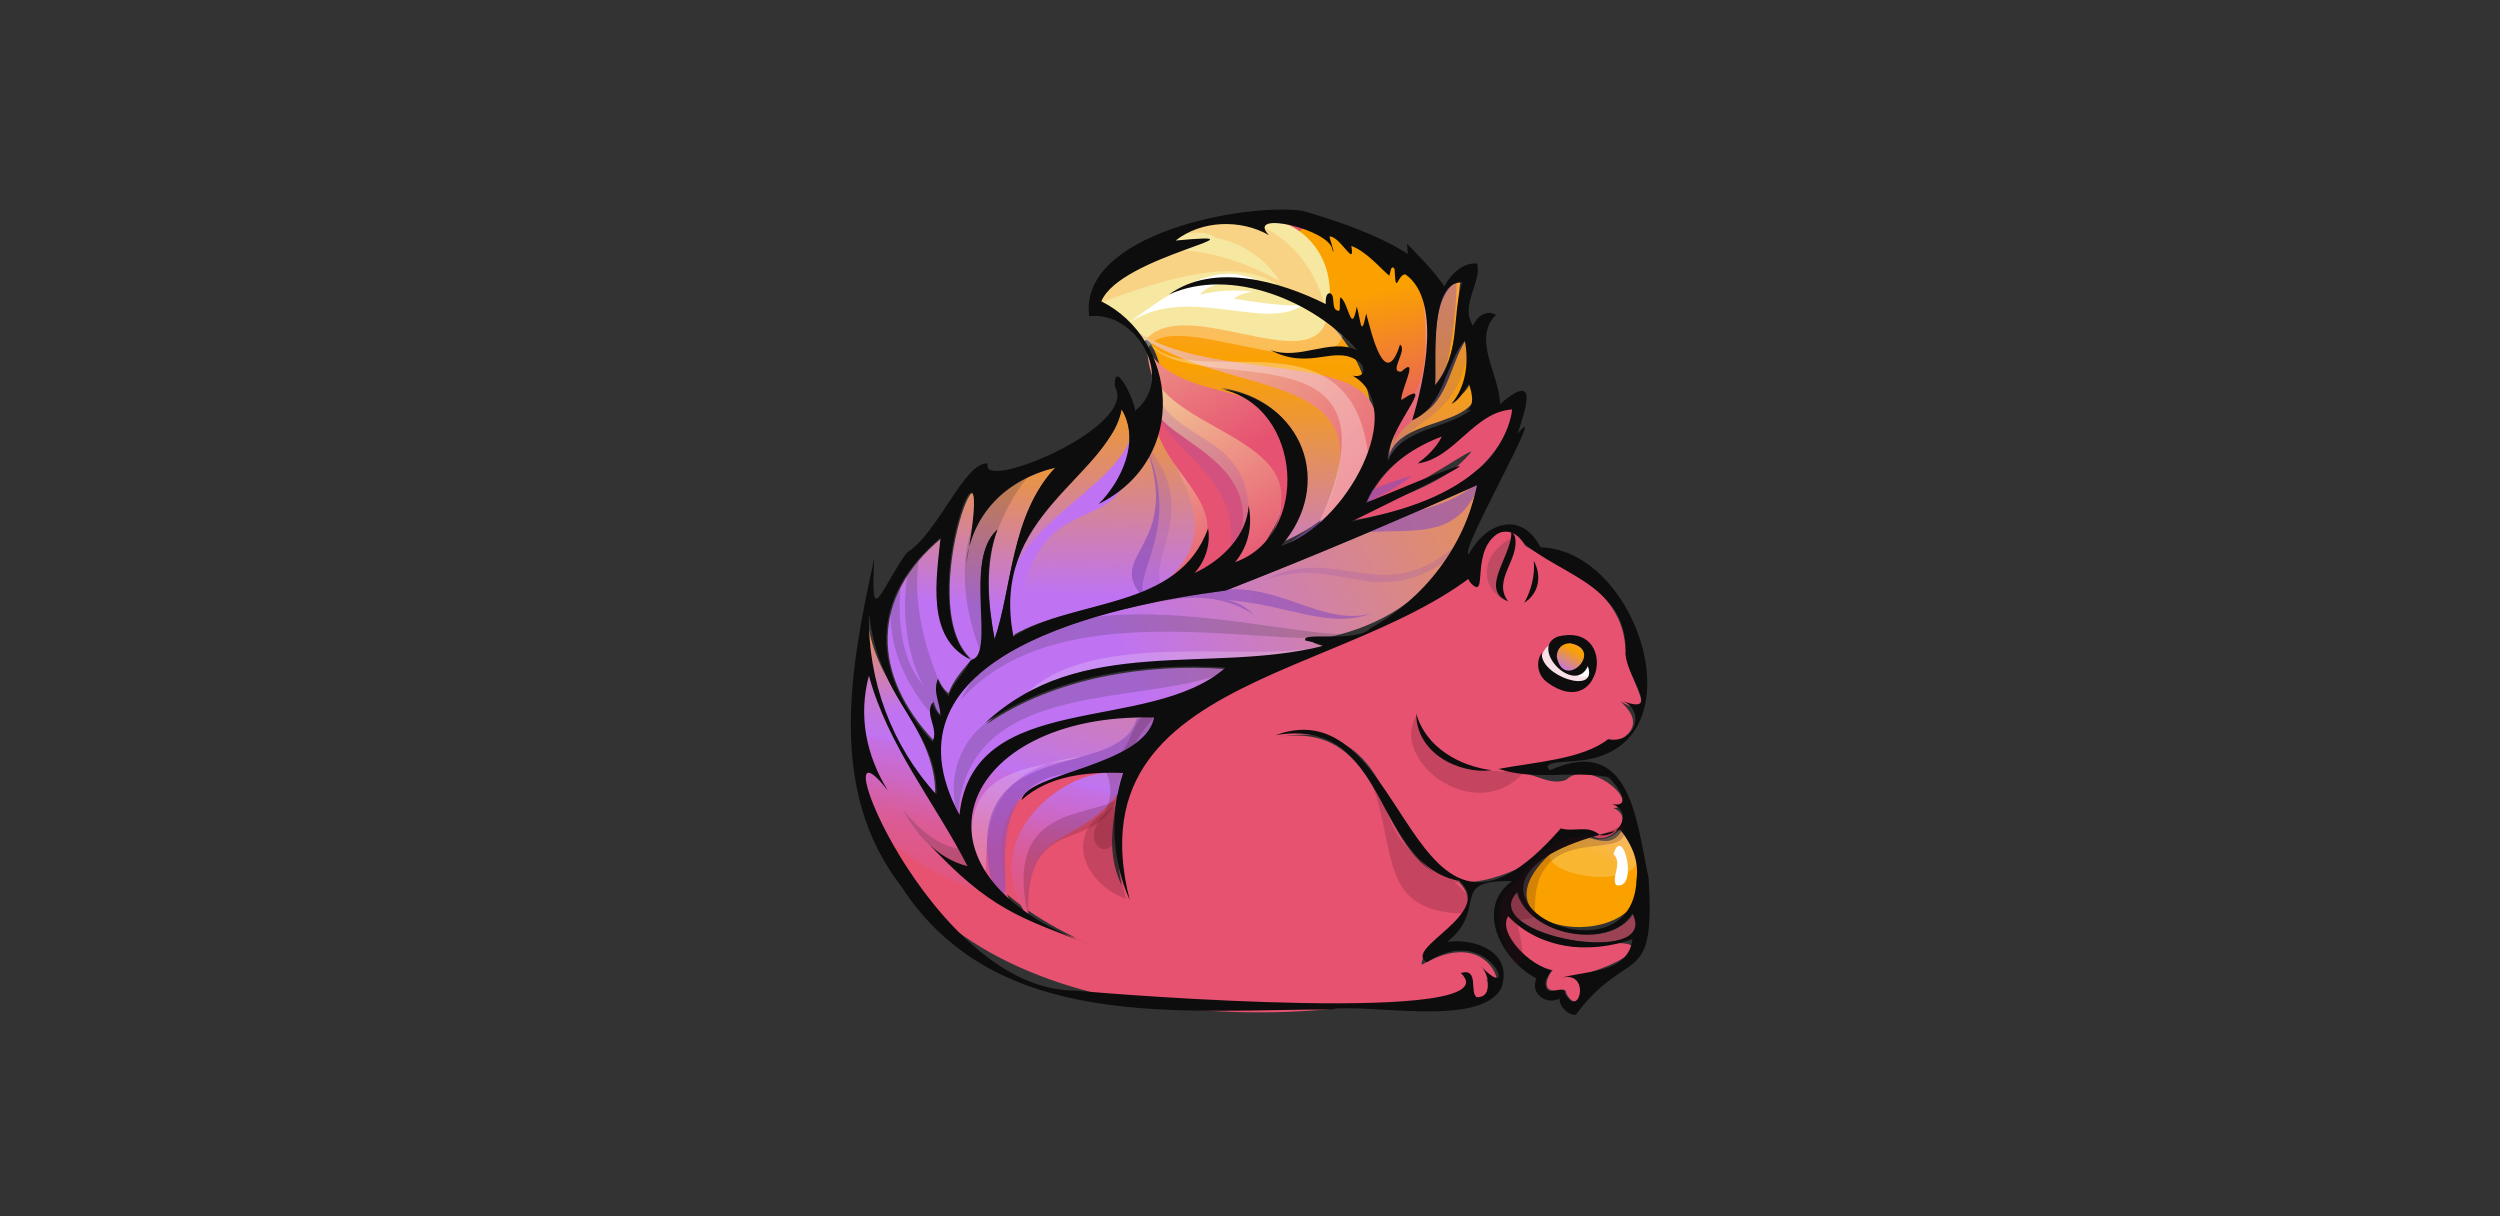 <?xml version="1.0" encoding="utf-8"?>
<!-- Generator: Adobe Illustrator 26.4.1, SVG Export Plug-In . SVG Version: 6.00 Build 0)  -->
<svg version="1.1" id="Layer_1" xmlns="http://www.w3.org/2000/svg" xmlns:xlink="http://www.w3.org/1999/xlink" x="0px" y="0px"
	 viewBox="0 0 185 90" style="enable-background:new 0 0 185 90;" xml:space="preserve">
<rect x="0" y="0" width="185" height="90" fill="#333333" stroke="none"/>
<style type="text/css">
	.st0{fill:#E65270;}
	.st1{opacity:0.2;fill:#430A1D;enable-background:new    ;}
	.st2{opacity:0.2;}
	.st3{fill:#2B2B2B;}
	.st4{fill:url(#path7766_00000060016159503841234100000002731542863952852383_);}
	.st5{opacity:0.2;fill:#2B2B2B;enable-background:new    ;}
	.st6{fill:url(#path7791_00000136369894395116421470000008520456427484322455_);}
	.st7{opacity:0.2;fill:#FFFFFF;enable-background:new    ;}
	.st8{opacity:0.6;fill:#8B4FBA;enable-background:new    ;}
	.st9{fill:#F9E0E7;}
	.st10{fill:#FFFFFF;}
	.st11{fill:url(#path7808_00000116926024437091301130000000754108508210820237_);}
	.st12{opacity:0.2;fill:#8B4FBA;enable-background:new    ;}
	.st13{opacity:0.3;fill:#FFFFFF;enable-background:new    ;}
	.st14{fill:url(#path7823_00000103966994981656275070000002050716051640149650_);}
	.st15{fill:url(#path7830_00000133499541422748894900000008935182952554564536_);}
	.st16{fill:#E65271;}
	.st17{fill:url(#path7839_00000084505647403507379780000002026588658121103784_);}
	.st18{fill:url(#path7848_00000170252448575240240880000016479539424701738415_);}
	.st19{fill:#F6E8A0;}
	.st20{fill:#F8D285;}
	.st21{fill:url(#path7865_00000020391187471160150530000012926795352889598619_);}
	.st22{fill:url(#path7874_00000094586013224176008600000016285012713412061077_);}
	.st23{fill:url(#path7883_00000127732824374669517610000002166633649362559678_);}
	.st24{opacity:0.7;fill:url(#path7898_00000082340979933268334210000014368956301700675473_);enable-background:new    ;}
	.st25{opacity:0.7;fill:url(#path7907_00000114780677860093207680000009277762557118845595_);enable-background:new    ;}
	.st26{opacity:0.7;fill:url(#path7914_00000088814172841605946660000016482859829174492072_);enable-background:new    ;}
	.st27{fill:url(#path7927_00000114762593564213607740000011145165864965987217_);}
	.st28{opacity:0.3;fill:#F6E8A0;enable-background:new    ;}
	.st29{fill:url(#path7940_00000144325410142447583240000015614470232877610174_);}
	.st30{fill:url(#path7951_00000040543801094423167250000007629599993404806017_);}
	.st31{fill:url(#path7964_00000124883549889389151590000005143754315104528533_);}
	.st32{fill:url(#path7973_00000000901543972591596550000014708784888207270048_);}
	.st33{opacity:0.4;fill:#8B4FBA;enable-background:new    ;}
	.st34{opacity:0.4;fill:#2B2B2B;enable-background:new    ;}
	.st35{fill:#0D0D0D;}
	.st36{fill:url(#path7996_00000008845194476524249230000011608350211639434389_);}
	.st37{fill:#8B4FBA;}
</style>
<path id="path7735" class="st0" d="M100.8,74.4c-16.6,2.3-40.9-2.6-36.6-24.6c3.3,7.4,6.8,17,15.4,19.6c-14.7-7.2-7.8-16.4,5.8-16.6
	l-0.1,0.2c-1.5,3.6-4.7,3-7.6,4.6c8.8-2.7,2.7,2.6,5.3,7.9c-3.4-17.6,20.9-15,28.7-25.9c3.1,2.4,8.4,3.4,8.6,8.6
	c-0.2,1.4,3,5.6-0.4,3.7c4.1,3.6-6.3,4.5-8.6,5.3c1.7-0.5,3.2,1.1,4.6,0.5c1.8-1.7,5.8,2,3.5,2.1c1.9,0.8-0.8,3.2-1.8,1.8
	c-0.2,0-0.4,0-0.6,0c-17.7,11.9-9.7-9.1-22.1-7.1c8.1-1,6.7,9.6,13.1,10.8c2.4,2.6-2.9,4.3-2.8,6.1c5.8-3.4,6.6,3.8,4.5,0.6
	c0.9,0.7,0.1,2.9-0.9,1.8c-0.1-0.5,0.2-1.5-0.5-1.6C110.9,75.3,102.5,74,100.8,74.4z"/>
<path id="path7737" class="st1" d="M112.9,57c-3.6,4.3-10.1-0.7-8.1-4C105.6,56.6,109.8,57.4,112.9,57z"/>
<path id="path7739" class="st1" d="M102.1,58.2c1.5,6.4,3.9,4.8,6.6,8.2c0,0-0.3,1.2-0.3,1.2c-7.3-0.1-4.5-6-7.8-11.5
	C100.7,56.2,101.9,57.9,102.1,58.2z"/>
<g id="g7743" class="st2">
	<path id="path7741" class="st3" d="M101.2,57.1c0,0.2,0.1,0.3,0.1,0.5C101.2,57.4,101.1,57.3,101.2,57.1z"/>
</g>
<linearGradient id="path7766_00000152978717110456383540000008981723903981480854_" gradientUnits="userSpaceOnUse" x1="27008.783" y1="-207.548" x2="27025.443" y2="-129.793" gradientTransform="matrix(-1 0 0 1 27088.91 211.79)">
	<stop  offset="0.38" style="stop-color:#FAA100"/>
	<stop  offset="0.66" style="stop-color:#BF73F2"/>
	<stop  offset="0.66" style="stop-color:#C370E6"/>
	<stop  offset="0.69" style="stop-color:#CC68C7"/>
	<stop  offset="0.71" style="stop-color:#D461AB"/>
	<stop  offset="0.73" style="stop-color:#DB5B95"/>
	<stop  offset="0.76" style="stop-color:#E05784"/>
	<stop  offset="0.8" style="stop-color:#E35479"/>
	<stop  offset="0.85" style="stop-color:#E55272"/>
	<stop  offset="1" style="stop-color:#E65270"/>
</linearGradient>
<path id="path7766" style="fill:url(#path7766_00000152978717110456383540000008981723903981480854_);" d="M73.5,66.2
	c-13.3-4.1-10-10.8-9.4-18C67.5,60.9,70.2,58.1,73.5,66.2z"/>
<path id="path7768" class="st5" d="M71.2,62.8c0,0-1.9,0.2-4.4-2.9c2.4,4.4,5.6,4.5,5.6,4.5L71.2,62.8z"/>
<linearGradient id="path7791_00000124882356566460513100000002160528065301197460_" gradientUnits="userSpaceOnUse" x1="26999.225" y1="-209.552" x2="27017.264" y2="-125.393" gradientTransform="matrix(-1 0 0 1 27088.91 211.79)">
	<stop  offset="0.38" style="stop-color:#FAA100"/>
	<stop  offset="0.66" style="stop-color:#BF73F2"/>
	<stop  offset="0.66" style="stop-color:#C370E6"/>
	<stop  offset="0.69" style="stop-color:#CC68C7"/>
	<stop  offset="0.71" style="stop-color:#D461AB"/>
	<stop  offset="0.73" style="stop-color:#DB5B95"/>
	<stop  offset="0.76" style="stop-color:#E05784"/>
	<stop  offset="0.8" style="stop-color:#E35479"/>
	<stop  offset="0.85" style="stop-color:#E55272"/>
	<stop  offset="1" style="stop-color:#E65270"/>
</linearGradient>
<path id="path7791" style="fill:url(#path7791_00000124882356566460513100000002160528065301197460_);" d="M76.1,67.9
	c-0.3-9,5.5-2.8,9.7-15.1c-3.3-2.3-24.2,2.8-11,14.1c-0.3-0.6-3.9-10.5,8.1-9.7C78.8,56.6,72,62.2,76.1,67.9z"/>
<path id="path7793" class="st7" d="M80.1,56c-10.4,1-5.5,11.7-8,7.6C70.7,56.5,76.9,56.9,80.1,56z"/>
<path id="path7795" class="st8" d="M84.1,53.2c3.9-1.1-0.4,4.7-4.7,4c-8.3,0.6-3.1,12.1-6,8.2C70.8,54,82.8,58,84.1,53.2z"/>
<path id="path7797" class="st9" d="M114.1,48.5c0.9-2.7,5.5,1.2,3.3,2.1C116,50.8,113.4,50.4,114.1,48.5z"/>
<path id="path7799" class="st10" d="M117.1,49.4c0.8-1,0.9,0.1,0.6,0.8C117.1,49.8,116.4,50.5,117.1,49.4z"/>
<linearGradient id="path7808_00000082337293224505992560000003421260351785268895_" gradientUnits="userSpaceOnUse" x1="26996.43" y1="-203.424" x2="26997.486" y2="-154.196" gradientTransform="matrix(-1 0 0 1 27088.91 211.79)">
	<stop  offset="0" style="stop-color:#FAA7B5"/>
	<stop  offset="0.38" style="stop-color:#FAA100"/>
	<stop  offset="0.73" style="stop-color:#BF73F2"/>
</linearGradient>
<path id="path7808" style="fill:url(#path7808_00000082337293224505992560000003421260351785268895_);" d="M81.3,37.3
	c1.8-1.8,3.1-4.7,1.7-7.1c-0.7,5.1-8.8,4.3-8.5,17.1c4.6-3.1,12.6-1.8,14.9-8.2c0.2,1.2-0.2,2.4-1.1,3.3c2-0.8,3.8-2.8,4-5
	c0.4,1.5,0,3-1,4.2c5.6-2.1,5-11.5-1-12.9c6,0.8,8.3,7,4.4,11.5l0,0c13.8-5.7,4.3-23.6-8.3-18.8c3.4-2.4,8.2-1,11.6,0.7
	c0.3-2,0.5,0.2,1,0.6c0.1-1.6,0.4-0.9,0.7,0.2c0.7,1.5,0.3-1.1,0.8-0.4c0,1.1,0.4,2,0.6,0.3c0.4,1.6,1.4,5.8,2.5,2.3
	c0.5,0.6-1,3.1,0.7,1.5c0.2,1-1.6,4,0.6,1.8c-0.4,1.6-2,3.3-2.1,5.3c0.9-3.1,7.6-1.9,6.3-5.8c-0.4,0.6-0.6,1.2-1.3,1.5
	c1-1.3,1.2-3.1,1-4.7c-1.5,1.8-1.5,5.1-3.9,6.1c1.1-1.8,2-12.4-1-10.3c-0.6,0.6,0-1-0.5-1.1c-0.4,1.4-1.9-1.4-3.1-1.6
	c0.3,1.8-0.8-0.7-1.6-0.7c0.8,2.5-0.4-1-1.9-0.6c-1.3,0.2-3.8-1.5-2.6,0.5c-2.1-1.2-5-1.1-6.9,0.4c7.9-0.4-6.5,1.3-5.8,5.3
	C88.4,24.6,86.8,34.7,81.3,37.3z"/>
<path id="path7810" class="st12" d="M108.9,24.6c-0.9,7.1-4.1,5.5-6.2,9.5c-0.6-2.1,1.9-2.6,3.6-5C108.2,25.8,107.8,25.5,108.9,24.6
	z"/>
<path id="path7812" class="st13" d="M99.4,24.7c-1.2,4.3-12.7-2-14.4,1c-2.3-0.9,3.4-5.4,10.7-0.6C96.5,24.3,98.8,21.8,99.4,24.7z"
	/>
<path id="path7814" class="st12" d="M84.7,44.3c0.2,0.4,1.4,0.1,1.5-0.5c-1.8-2.1,3-6-1.5-11C87.7,40.6,81.5,41,84.7,44.3z"/>
<path id="path7816" class="st8" d="M84.7,44.3c-1-1.9,2.9-5.2,0-11.5C87.7,40.6,81.5,41,84.7,44.3z"/>
<linearGradient id="path7823_00000073714507867274555630000017843799794621866687_" gradientUnits="userSpaceOnUse" x1="27009.543" y1="-198.494" x2="26997.611" y2="-177.944" gradientTransform="matrix(-1 0 0 1 27088.91 211.79)">
	<stop  offset="0" style="stop-color:#F6E8A0"/>
	<stop  offset="1" style="stop-color:#E65271"/>
</linearGradient>
<path id="path7823" style="fill:url(#path7823_00000073714507867274555630000017843799794621866687_);" d="M91.5,42.8
	c10.1-10.4-6.2-7.8-6.6-16.9c3.5,5.1,12.2,0.6,10.5,11C95.2,37.4,94,42.7,91.5,42.8z"/>
<linearGradient id="path7830_00000134223773306362007840000013828121610178583182_" gradientUnits="userSpaceOnUse" x1="27007.438" y1="-186.147" x2="26997.158" y2="-168.427" gradientTransform="matrix(-1 0 0 1 27088.91 211.79)">
	<stop  offset="0" style="stop-color:#F6E8A0"/>
	<stop  offset="1" style="stop-color:#E65271"/>
</linearGradient>
<path id="path7830" style="fill:url(#path7830_00000134223773306362007840000013828121610178583182_);" d="M91.5,42.8
	c-3.7,1.8-6.9,1.9-6.7,1.3c8.6-5.5-1.1-10.9,0.7-16C88.2,32.8,100.7,32.9,91.5,42.8z"/>
<path id="path7832" class="st16" d="M90.3,42.7c5.7-8.4-4.9-10-4.8-12.7c-0.8,5.5,9.2,7.8-0.2,14.4C85.1,44.9,86.7,44.5,90.3,42.7z"
	/>
<linearGradient id="path7839_00000101815783611103926130000001592038201106648216_" gradientUnits="userSpaceOnUse" x1="26984.463" y1="-199.23" x2="26985.652" y2="-178.54" gradientTransform="matrix(-1 0 0 1 27088.91 211.79)">
	<stop  offset="0" style="stop-color:#F6E8A0"/>
	<stop  offset="1" style="stop-color:#E65271"/>
</linearGradient>
<path id="path7839" style="fill:url(#path7839_00000101815783611103926130000001592038201106648216_);" d="M106.1,28
	c0.9,2.6-1.8,2.4-3,4.8c1.3-4.8-3.6-9.2-1.3-14c2.1,2.8,1.4-1.3,1.9,1.9c1-1.4,0.3-0.4,1.6-0.3C107.5,22.8,105.2,25.4,106.1,28z"/>
<path id="path7841" class="st16" d="M93.6,17c0.4,0.1-0.6-1.1-0.3-1.2c1.7,0.7,4.9,0.4,5.5,2.4c0-4.3,2.3,5.9,0.3,5.6
	c3.4,1.8,2.3-3.7,0.7-5.7c0.9,1.1,0.1-0.4,0.4-0.4c2.3,2.3,3.6-1.4,2.3,7.2c2.2-4.4,0.5-6.1,0.6-5.9c1.5,2.4,1.3,6.2-0.5,8.5
	C100,25.2,96.6,20.2,93.6,17z"/>
<linearGradient id="path7848_00000015356263411618214110000016193540846128621211_" gradientUnits="userSpaceOnUse" x1="26985.82" y1="-179.07" x2="26992.344" y2="-208.015" gradientTransform="matrix(-1 0 0 1 27088.91 211.79)">
	<stop  offset="0" style="stop-color:#E65271"/>
	<stop  offset="0.38" style="stop-color:#FAA100"/>
</linearGradient>
<path id="path7848" style="fill:url(#path7848_00000015356263411618214110000016193540846128621211_);" d="M97.7,16.4
	c2.9,0.9,7.3,1.9,7.6,5.6c0.3,2,0.6,8.3-2,7.6C102,26.1,90.4,18.5,97.7,16.4z"/>
<path id="path7850" class="st19" d="M84.6,25.4c-0.5-2-4.4-1.7-3.8-3.4c1.5-1.4,4-4.1,5.3-3.8c0.3,0.1-0.2-0.1-0.3-0.2
	c-1.4-0.9-1.3,0.9-0.7,0.5c2.1-1.3,4.5-2.1,7-2.1c0.2,0,1.3,0.7,1.5,0.7s-0.7-1.1-0.4-1.1c3.9,0.5,5.9,3.7,5,7.5
	C97.2,28.2,87.2,21.4,84.6,25.4z"/>
<path id="path7852" class="st10" d="M96.6,22.4c-4.5-1.8-5.4-4.4-13.2,1.6C87.8,20.8,93.9,24.8,96.6,22.4z"/>
<path id="path7854" class="st19" d="M92.8,21.6c-1.3-0.2-2.7-0.1-4,0.2c2.4-3,15.1,2.4,2.5,0.3C91.7,21.8,92.3,21.6,92.8,21.6z"/>
<g id="g7858">
	<path id="path7856" class="st20" d="M90,17.6c-1.2-0.9-3.3,0.1-3.5-0.2c5.2-3.1,10.5,0.1,11.7,5.9c-4.3-1.5-3.6-6.1-17.5-0.6
		c1.1-4.6,7.1-5.7,14-1.9C93.7,19.2,92,18,90,17.6z"/>
</g>
<linearGradient id="path7865_00000085226167223656497440000014674783777949335440_" gradientUnits="userSpaceOnUse" x1="27009.269" y1="-193.723" x2="26984.062" y2="-172.251" gradientTransform="matrix(-1 0 0 1 27088.91 211.79)">
	<stop  offset="0" style="stop-color:#F6E8A0"/>
	<stop  offset="1" style="stop-color:#E65271"/>
</linearGradient>
<path id="path7865" style="fill:url(#path7865_00000085226167223656497440000014674783777949335440_);" d="M97,39.9
	c14-16.9-6.2-9.9-13.5-15.8C90,30.2,104.7,26.2,97,39.9z"/>
<linearGradient id="path7874_00000165949535939977163970000001401492049791685275_" gradientUnits="userSpaceOnUse" x1="26987.111" y1="-178.499" x2="27010.809" y2="-172.054" gradientTransform="matrix(-1 0 0 1 27088.91 211.79)">
	<stop  offset="0" style="stop-color:#FAA7B5"/>
	<stop  offset="0.38" style="stop-color:#FAA100"/>
	<stop  offset="0.73" style="stop-color:#BF73F2"/>
</linearGradient>
<path id="path7874" style="fill:url(#path7874_00000165949535939977163970000001401492049791685275_);" d="M83.8,31.3
	c0.5,10.8-7.5,2.2-8.8,16.2C71.7,39.2,83.9,36.5,83.8,31.3z"/>
<linearGradient id="path7883_00000060002561902328377600000010699473302457247932_" gradientUnits="userSpaceOnUse" x1="26921.025" y1="-207.386" x2="27036.514" y2="-145.473" gradientTransform="matrix(-1 0 0 1 27088.91 211.79)">
	<stop  offset="0" style="stop-color:#FAA7B5"/>
	<stop  offset="0.38" style="stop-color:#FAA100"/>
	<stop  offset="0.73" style="stop-color:#BF73F2"/>
</linearGradient>
<path id="path7883" style="fill:url(#path7883_00000060002561902328377600000010699473302457247932_);" d="M97.9,47.8
	c-3.8-1,8.9,0.8,11.4-11.9c-6.3,2.8-12.2,5.3-18.6,7.8c-8.5,1.1-26.1,4.7-19.8,16.7c1-9.4,14-5.7,19.7-10.9
	c-5.7-0.4-12.5,0.6-17.6,4.1C79.8,46.6,90,50.4,97.9,47.8z"/>
<path id="path7885" class="st7" d="M75.4,51.9c4.8-5.7,17.2-2.7,22.5-4.1C91.7,51.8,85.5,46.2,75.4,51.9z"/>
<path id="path7887" class="st16" d="M112,30.2c-2.8,0.2-4.3,3.6-7,4c0.8-0.5,1.4-1.2,1.8-2c-2.4,0.9-4.5,2.5-5.6,4.9
	c2.4-0.1,7.1-3.6,7.7-3.7c-2.3,2.9-6.2,3.3-8.8,5.1C104.9,37.7,110.9,35.7,112,30.2z"/>
<path id="path7889" class="st8" d="M84.9,44.8c11.7-3,11.6-7.4,19.6-9.6c-2.6,2-3.8,1.7-5,3.7c2.6-0.9,7-0.6,10.1-3.4
	c-2.3,6.6-8.1,1.6-13.7,5.7c-0.6,0.4-9.1,2.5-4.9,2.4s7,2.7,10.5,1.8c-3.3,1.2-6.2-0.7-10.8-1c0.8,0.1,1.5,0.5,2.1,1.1
	C90.4,43.9,87.5,44,84.9,44.8z"/>
<path id="path7891" class="st5" d="M100.8,46.8c-4.8,1.9-22-3.7-29.7,5C76.5,40.5,96.6,48,100.8,46.8z"/>
<radialGradient id="path7898_00000013885951827626658010000014274086868810426805_" cx="57092.207" cy="-14162.501" r="8.75" gradientTransform="matrix(-0.46 -0.14 -0.27 0.88 22513.488 20486.988)" gradientUnits="userSpaceOnUse">
	<stop  offset="1.000000e-02" style="stop-color:#FFFFFF"/>
	<stop  offset="1" style="stop-color:#FFFFFF;stop-opacity:0"/>
</radialGradient>
<path id="path7898" style="opacity:0.7;fill:url(#path7898_00000013885951827626658010000014274086868810426805_);enable-background:new    ;" d="
	M108.3,39.1c1.4-0.8,0.3,1.2-1.2,2.3c-5.6,4-8.2-0.5-13.8,1.6C101.9,38.3,102.8,44.2,108.3,39.1z"/>
<path id="path7900" class="st12" d="M107.9,40.2c1.4-0.8,0.7,0-0.7,1.2c-5.7,3.9-8.2-0.5-13.8,1.6C98.9,40,102.3,45.3,107.9,40.2z"
	/>
<g id="g7916">
	
		<radialGradient id="path7907_00000067933236085451261340000006929034316588469673_" cx="51635.328" cy="-26383.578" r="14.13" gradientTransform="matrix(-0.48 0 0 0.48 24838.67 12688.57)" gradientUnits="userSpaceOnUse">
		<stop  offset="1.000000e-02" style="stop-color:#FFFFFF"/>
		<stop  offset="1" style="stop-color:#FFFFFF;stop-opacity:0"/>
	</radialGradient>
	
		<path id="path7907" style="opacity:0.7;fill:url(#path7907_00000067933236085451261340000006929034316588469673_);enable-background:new    ;" d="
		M80,38.1c-2.6,2.4-0.6,7.6-0.6,7.6C76.5,47.6,75.7,42,80,38.1z"/>
	
		<radialGradient id="path7914_00000143610028482679813740000016497330394903707264_" cx="51631.887" cy="-26383.559" r="13.655" gradientTransform="matrix(-0.48 0 0 0.48 24838.67 12688.57)" gradientUnits="userSpaceOnUse">
		<stop  offset="1.000000e-02" style="stop-color:#FFFFFF"/>
		<stop  offset="1" style="stop-color:#FFFFFF;stop-opacity:0"/>
	</radialGradient>
	
		<path id="path7914" style="opacity:0.7;fill:url(#path7914_00000143610028482679813740000016497330394903707264_);enable-background:new    ;" d="
		M84.5,34.1c2,3.5-3.2,8.3-0.4,10c0,0.2-1.6,1-1.5,0.8c-3.5-5.3,2.2-6.6,1.5-9.9c-4.8,5.6-2.7,7.2-2.5,10.1
		C78.4,42.9,77.6,40.3,84.5,34.1z"/>
</g>
<path id="path7918" class="st12" d="M91,41.2c0.1,1.6,1.3-1,1.4-2.9c0.2-6.9-6.8-5.2-7.2-10.8C84.6,33.9,92.1,33.8,91,41.2z"/>
<path id="path7920" class="st13" d="M97.7,38.5c0.1,1.6,3.4-2.6,3.6-4.4c-1.1-11.8-13.3-4.6-16.5-9C87.5,29.9,104.5,23.2,97.7,38.5z
	"/>
<linearGradient id="path7927_00000065779610818860959850000012822068984506806154_" gradientUnits="userSpaceOnUse" x1="26968.215" y1="-153.937" x2="26974.734" y2="-139.24" gradientTransform="matrix(-1 0 0 1 27088.91 211.79)">
	<stop  offset="0" style="stop-color:#FAA7B5"/>
	<stop  offset="0.38" style="stop-color:#FAA100"/>
</linearGradient>
<path id="path7927" style="fill:url(#path7927_00000065779610818860959850000012822068984506806154_);" d="M120,61.5
	c-1.1,1.8-2.9-0.4-4.1,0.7C105.4,70.1,127,71.6,120,61.5z"/>
<g id="g7931">
	<path id="path7929" class="st28" d="M117.4,61.6c0.6,1,2.3,0.4,2.7-0.6C125.8,67.7,108.2,64.3,117.4,61.6z"/>
</g>
<linearGradient id="path7940_00000172412593234797781770000012090976979711487105_" gradientUnits="userSpaceOnUse" x1="27011.711" y1="-196.078" x2="27016.99" y2="-156.011" gradientTransform="matrix(-1 0 0 1 27088.91 211.79)">
	<stop  offset="0" style="stop-color:#FAA7B5"/>
	<stop  offset="0.38" style="stop-color:#FAA100"/>
	<stop  offset="0.73" style="stop-color:#BF73F2"/>
</linearGradient>
<path id="path7940" style="fill:url(#path7940_00000172412593234797781770000012090976979711487105_);" d="M71.9,48.8
	c2-0.4-0.7-7.3,1.9-9.6c-0.9,2.6-0.7,5.4-0.2,8.1c1.3-3.7,1.2-9.2,4.5-12.7c-3.6,0.9-6.2,3.4-6.6,7.1C74.2,28.2,67.3,44.7,71.9,48.8
	z"/>
<path id="path7942" class="st5" d="M76.7,34.6c-5.4,1.2-6.7,8.1-3.8,14.4C71.6,39.1,76.7,34.6,76.7,34.6z"/>
<linearGradient id="path7951_00000150817327670362978630000014964490943657723309_" gradientUnits="userSpaceOnUse" x1="27015.789" y1="-196.762" x2="27021.109" y2="-156.392" gradientTransform="matrix(-1 0 0 1 27088.91 211.79)">
	<stop  offset="0" style="stop-color:#FAA7B5"/>
	<stop  offset="0.38" style="stop-color:#FAA100"/>
	<stop  offset="0.73" style="stop-color:#BF73F2"/>
</linearGradient>
<path id="path7951" style="fill:url(#path7951_00000150817327670362978630000014964490943657723309_);" d="M71.9,48.8
	c-3.2-1.6-2.4-6-2.2-9c-5.3,4.4-5.2,10.1-0.6,15c0.4-0.9-0.6-2,0-2.9c0.1,0.4,0.2,0.7,0.5,1c0-0.9-0.5-1.8-0.2-2.7
	c0.2,0.4,0.4,0.8,0.8,1.1C70.5,50.4,71.2,49.6,71.9,48.8z"/>
<path id="path7953" class="st5" d="M69.8,51.1c0,0-2.9-5.8-1.6-10.7c-1.4,0.8-1.9,6.5,0.1,10.3c-2.7-3.2-1.4-8.9-1.5-8.7
	c-2.1,3.8-0.2,8.7,2.8,11.5L69.8,51.1z"/>
<path id="path7955" class="st0" d="M114.9,71.8c-0.4,0.4-0.8,1.5,0.1,1.5c0.3,0.1,0.9-0.3,0.9,0.2c1.1,2.1,2-2-0.4-1.1l0,0
	c3.9-0.4,9-3.6,1.4-2.3c-2-0.1-3.8-1-5.3-2.4C110.6,69.2,113.3,71.5,114.9,71.8z"/>
<linearGradient id="path7964_00000067225121202571640130000006258814747609809793_" gradientUnits="userSpaceOnUse" x1="27023.904" y1="-179.589" x2="27021.514" y2="-151.489" gradientTransform="matrix(-1 0 0 1 27088.91 211.79)">
	<stop  offset="0" style="stop-color:#FAA7B5"/>
	<stop  offset="0.38" style="stop-color:#FAA100"/>
	<stop  offset="0.73" style="stop-color:#BF73F2"/>
</linearGradient>
<path id="path7964" style="fill:url(#path7964_00000067225121202571640130000006258814747609809793_);" d="M64.2,45.4
	c-0.1,4.9,1.6,9.7,5,13.4C69.3,53.8,64.3,50.5,64.2,45.4z"/>
<linearGradient id="path7973_00000095319874910638589340000016243438029370281100_" gradientUnits="userSpaceOnUse" x1="26981.451" y1="-203.123" x2="26982.514" y2="-154.015" gradientTransform="matrix(-1 0 0 1 27088.91 211.79)">
	<stop  offset="0" style="stop-color:#FAA7B5"/>
	<stop  offset="0.38" style="stop-color:#FAA100"/>
	<stop  offset="0.73" style="stop-color:#BF73F2"/>
</linearGradient>
<path id="path7973" style="fill:url(#path7973_00000095319874910638589340000016243438029370281100_);" d="M106.2,28.5
	c1.8-2.3,1.5-5.3,1.9-7.9C105.7,21.9,106.3,26.1,106.2,28.5z"/>
<path id="path7975" class="st33" d="M106.6,21.7c0.3-0.5,0.7-0.9,1.2-1.2C107.7,29.4,104.4,33.2,106.6,21.7z"/>
<path id="path7977" class="st0" d="M120.9,67.6c-1.8,2.9-7.9,1.4-8.7-1.6C109.4,69.3,122.9,71.6,120.9,67.6z"/>
<path id="path7979" class="st34" d="M120.9,67.6c-1.8,2.9-7.9,1.4-8.7-1.6C109.4,69.3,122.9,71.6,120.9,67.6z"/>
<g id="g7987">
	<path id="path7981" class="st35" d="M104.8,52.8c0,2.9,3.1,4.5,5.6,4.2C108,56.7,105.5,55.3,104.8,52.8z"/>
	<path id="path7983" class="st35" d="M112.8,44.6c1.1-0.7,1.3-2,0.7-3.1C113.6,42.6,113.3,43.7,112.8,44.6z"/>
	<path id="path7985" class="st35" d="M114.5,50.5c4.1,3,5.3-4.5,0.8-3.4c-2.2,0.8,1.2,4.4,2.2,2.2c0.8,2.2-3.6,0.7-3.4-1
		C113.6,49,113.8,50,114.5,50.5z"/>
</g>
<linearGradient id="path7996_00000018951543059402911400000005587019319680146843_" gradientUnits="userSpaceOnUse" x1="26971.416" y1="-165.497" x2="26974.096" y2="-161.072" gradientTransform="matrix(-1 0 0 1 27088.91 211.79)">
	<stop  offset="0" style="stop-color:#FAA7B5"/>
	<stop  offset="0.38" style="stop-color:#FAA100"/>
	<stop  offset="0.73" style="stop-color:#BF73F2"/>
</linearGradient>
<path id="path7996" style="fill:url(#path7996_00000018951543059402911400000005587019319680146843_);" d="M115.2,48.6
	c0.5,2.6,3.6-0.5,1-1C115.6,47.6,115.2,48,115.2,48.6z"/>
<path id="path8000" class="st10" d="M119.6,65.5c1.7,0.4,0.5-4.6-0.2-2.3C120.1,63.9,119.2,64.9,119.6,65.5z"/>
<g id="g8004">
	<path id="path8002" class="st1" d="M76.1,67.8c-0.3-7.7,4.8-4.6,6.5-8.6C80.4,60.5,74.2,59.7,76.1,67.8z"/>
</g>
<g id="g8008">
	<path id="path8006" class="st5" d="M72.7,53.7c6.1-5.3,18.3-4.7,19.1-4.6c-5.1,3.6-20.3,0.2-20.9,11.3C70.1,58,70.8,55.3,72.7,53.7
		z"/>
</g>
<path id="path8010" class="st1" d="M82.5,59.6v2.7C81.5,63.9,79.6,61.6,82.5,59.6z"/>
<path id="path8012" class="st1" d="M81.7,60.1c0.7-1.1,0.6-2.5-0.2-3.5c2.8-0.7,1.7-4.1,4.6-4.3c-3.9,4-4.2,8-2.8,14.2
	C80.5,65.5,78.7,62.1,81.7,60.1z"/>
<path id="path8014" class="st35" d="M66.7,65.6c7,10.8,20.6,9.1,31.8,9.1c2.6-0.5,11.1,1.4,12.6-1.6c0.9-2.6-1.9-3.7-4-3.4
	c3.1-2.5,0-4.6,4.8-4.5c-2.9,2.1-0.6,6,1.8,7.2c-0.5,1.1,0.7,2,1.7,1.5c0,0.6,0.6,1.2,1.2,1.2c3.9-5.2,5.9-1.8,5.4-10.1
	c-0.9-4.2-1.3-10.7-7.3-8c-0.8-0.7,1.5-0.6,2-0.7c9.3-0.7,4.7-15.6-2.7-15.8c-1.4-2.7-4-1.9-5.3,0.5c-0.9,0.1,6.1-12,3.6-8.9
	c0.7-2.1,1.5-4.6-1.3-2.2c0-2.1-2.1-4.8-0.3-6.6c-0.7-0.4-1.4,0.1-1.7,0.8c-1-1.5,0.7-3.3,0.3-4.6c-1-0.1-2,0.8-2.4,1.7
	c-1.1-1.5-1.5-1.8-2.8-3.2c0.1,0.3,0,0.5,0.1,0.8c-2.4-1.5-5.1-2.4-7.8-3.2c-4.3-0.6-16.6,1.7-15.8,7.8c3.5-0.4,6.4,4.6,3.4,7
	c0-0.7-1.6-4-1.5-1.8c1.8,3-10.1,7.9-9.4,5.7c-1.7-0.2-3.7,5.2-6,6.6c-2,2.8-2.7,5.8-2.4,0.4C62.9,49.5,61.2,58.5,66.7,65.6z
	 M65.5,49.8c1.3,3.1,3.9,5.4,3.8,9c-3.3-3.6-5.1-8.4-5-13.4C64.5,46.9,64.8,48.3,65.5,49.8z M78.1,34.6c-3.3,3.5-3.2,8.9-4.5,12.7
	c-0.5-2.7-0.8-5.5,0.2-8.1c-2.6,2.3,0,9.3-2,9.7c-0.4,0.9-1.3,1.6-1.6,2.6c-0.3-0.3-0.6-0.7-0.8-1.2c-0.4,0.9,0.2,1.8,0.2,2.7
	c-0.3-0.3-0.5-0.6-0.6-1c-0.6,0.9,0.5,1.9,0,2.9c-4.5-5-4.8-10.6,0.6-15.1c-0.3,3-1.1,7.4,2.2,9c-4.5-4.3,2.2-20.6-0.3-7.1
	C71.9,37.9,74.6,35.4,78.1,34.6z M108.2,20.9c-0.8,2.6-0.1,5.4-2,7.6C106.3,26.4,105.8,20.8,108.2,20.9z M108.9,30.3
	c-1.9,1.5-5.1,1.3-6.2,3.8c-0.2-2.2,3.9-6.4,1-4.5c-0.1-0.6,1.4-3.4,0-2.1c-1,0.1,0.5-1.6-0.1-2c-1.1,3.5-2.1-0.8-2.5-2.3
	c-0.4,2-0.4,0.4-0.7-0.5c-0.4,2.2-0.6-0.3-1.2-0.7c-0.1,0.1,0,0.9-0.1,1c-0.7,0-0.2-1.2-0.7-1.3c-0.3,0-0.3,0.5-0.3,0.8
	c-3.4-1.7-8.3-3.1-11.6-0.7c4.6-2.1,10.8,0.5,13.9,4.1c-2-0.9-4.2,0.8-6.4,0c3,1.6,4.8-0.5,6.6,0.9c0.4,0.3,0.5,1.2-0.5,1
	c4.2,2.4-0.5,11.1-5.3,12.6l0,0c4-4.6,1.6-10.8-4.4-11.6c6,1.3,6.6,10.8,1,12.8c1-1.2,1.3-2.7,1-4.2c-0.1,2.2-2,4.1-4,5
	c0.8-0.9,1.2-2.1,1-3.3c-2.2,6.1-9.8,5.1-14.4,8c-1.8-9,6.9-11.7,8-16.8c1.4,2.3,0,5.3-1.7,7c6.8-3.4,5.8-12.2,0.2-15
	c1.4-3.4,13.1-5.2,5.5-4.5c1.9-1.5,4.8-1.6,6.9-0.4c-1.8-1.9,4.6-0.4,4.7,1.1c0.3,0.6-0.3-1.1-0.2-1c0.8,0,1.9,2.4,1.6,0.7
	c1.1,0.4,2.1,1.6,2.8,2.2c0.1-0.1,0.1-0.9,0.4-0.5c0.1,2.1,0.2,0.4,0.8,0.4c2.7,1.9,1.4,7.9,0.5,10.8c2.4-1,2.4-4.2,3.9-5.9
	c0.3,1.6,0.1,3.4-1,4.7c0.6-0.3,0.9-0.9,1.3-1.5c0.2,0.6,0.5,1.6-0.2,2L108.9,30.3z M109.3,34.8c-2.6,2.2-6,3.1-9.3,3.8
	c7.3-3.6,13.1-6.4,1.1-1.4c1-2.4,3.2-4,5.6-4.9c-0.4,0.8-1.1,1.5-1.8,2c2.8-0.4,4.1-3.8,7-4C111.7,32,110.6,33.8,109.3,34.8z
	 M101.4,46.5c-1,1.1-5.2,0.2-4.8,0.9c0.1,0,1.3,0.3,1.3,0.4c-8.4,2.1-17.9-0.9-25,5.7c5.2-3.5,11.6-4.5,17.8-4.1
	C85,54.4,72,50.9,71,60.3c-6.4-11.9,11.3-15.5,19.7-16.6c6.4-2.5,12.3-5,18.6-7.8C108.4,40.4,105.4,44.3,101.4,46.5z M121.1,65.1
	c-0.3,8.7-17.9,0-1.2-3.7C120.8,62.5,121.3,63.8,121.1,65.1z M111.6,67.8c2.4,2.5,6.1,2.8,9.2,1.7c-0.3,2.6-3.6,2.3-5.4,2.9l0,0
	c2.4-0.8,1.5,3.2,0.4,1.1c0-0.7-1.3,0.3-1.4-0.5c-0.2-0.4,0.2-0.8,0.4-1.2C113.3,71.5,110.8,69.1,111.6,67.8z M112.3,66
	c0.7,3.2,6.8,4.4,8.5,1.6C122.9,71.7,109.1,69.2,112.3,66z M65.7,58.5c-1.6-2.6-2.2-5.5-1.4-8.5c1.4,5.2,4.9,9.4,7.3,14.1
	c-1.2-0.3-2.3-1-3.1-1.9c4.8,5.2,7,5.7,12.4,7.8c-14.9-5.4-9.9-17.3,4.5-16.9c-0.7,3.6-9.5,4.1-9.8,6.1c2-1.8,4.8-2.1,7.5-2
	c-1,3.1-0.8,6.5,0.5,9.4c-4.6-18.1,20.3-16.1,28.5-27.1c2.5,3,8.4,3.4,8.2,8.9c0.1,1.8,2.8,4.7-0.4,3.4c2,0.7,1.1,3.3-0.9,2.9
	c-1.9,1.5-5.5,1.7-8.1,2.2c2.8,0.9,5.3,0.1,8.1,0.6c0.6,0.5,1.9,2.3,0.3,2c1.6,0.6,0.5,2.5-0.9,2.3c-0.9-0.8-1.9-0.2-2.9-0.5
	c-11.4,13.1-11.1-10.6-21.1-6.9c8.5-1.4,7.1,9.5,13.6,10.8c2.7,2.4-4.3,5-2.4,6c4.7-3.1,6.9,3.4,4,0.3c0.6,0.6,0.9,2.3-0.3,2.3
	c-0.6-0.3,0.2-2.2-1.2-1.8c4.1,3.9-25.6,1.6-28.5,1.3C68.8,73.4,60.4,51.7,65.7,58.5z"/>
<path id="path8016" class="st0" d="M111.8,44.6c-1.4-1.9,0.6-2.6,1.4-3.4C111.3,35.4,105.3,45.1,111.8,44.6z"/>
<path id="path8018" class="st5" d="M110.8,40.6c2.6-2.5-0.6,2.5,0.5,3.8C109.8,43.6,109.6,41.8,110.8,40.6z"/>
<g id="g8022">
	<path id="path8020" class="st35" d="M111.6,44.5c-1.2-1.6,0.9-3.1,0.5-4.8c-0.8-1.9-4.8,2.3-3.1,3.6c1.2,1-0.5-3.5,2.8-4.2
		C112.2,40.8,109.3,43.6,111.6,44.5z"/>
</g>
<g id="g8033" class="st2">
	<path id="path8031" class="st37" d="M81.6,56.7c-0.1,0-0.1,0-0.2,0C81.4,56.7,81.5,56.7,81.6,56.7z"/>
</g>
<path id="path8035" class="st1" d="M112,65.5c4.2-5.5,4.6-2.4,8.1-4.5c1.1,3.3-6.9-0.9-6.5,6.7c-0.4,0.6-1.3,0-1.3,0.8
	C114.1,75.5,108.8,67.7,112,65.5z"/>
</svg>
